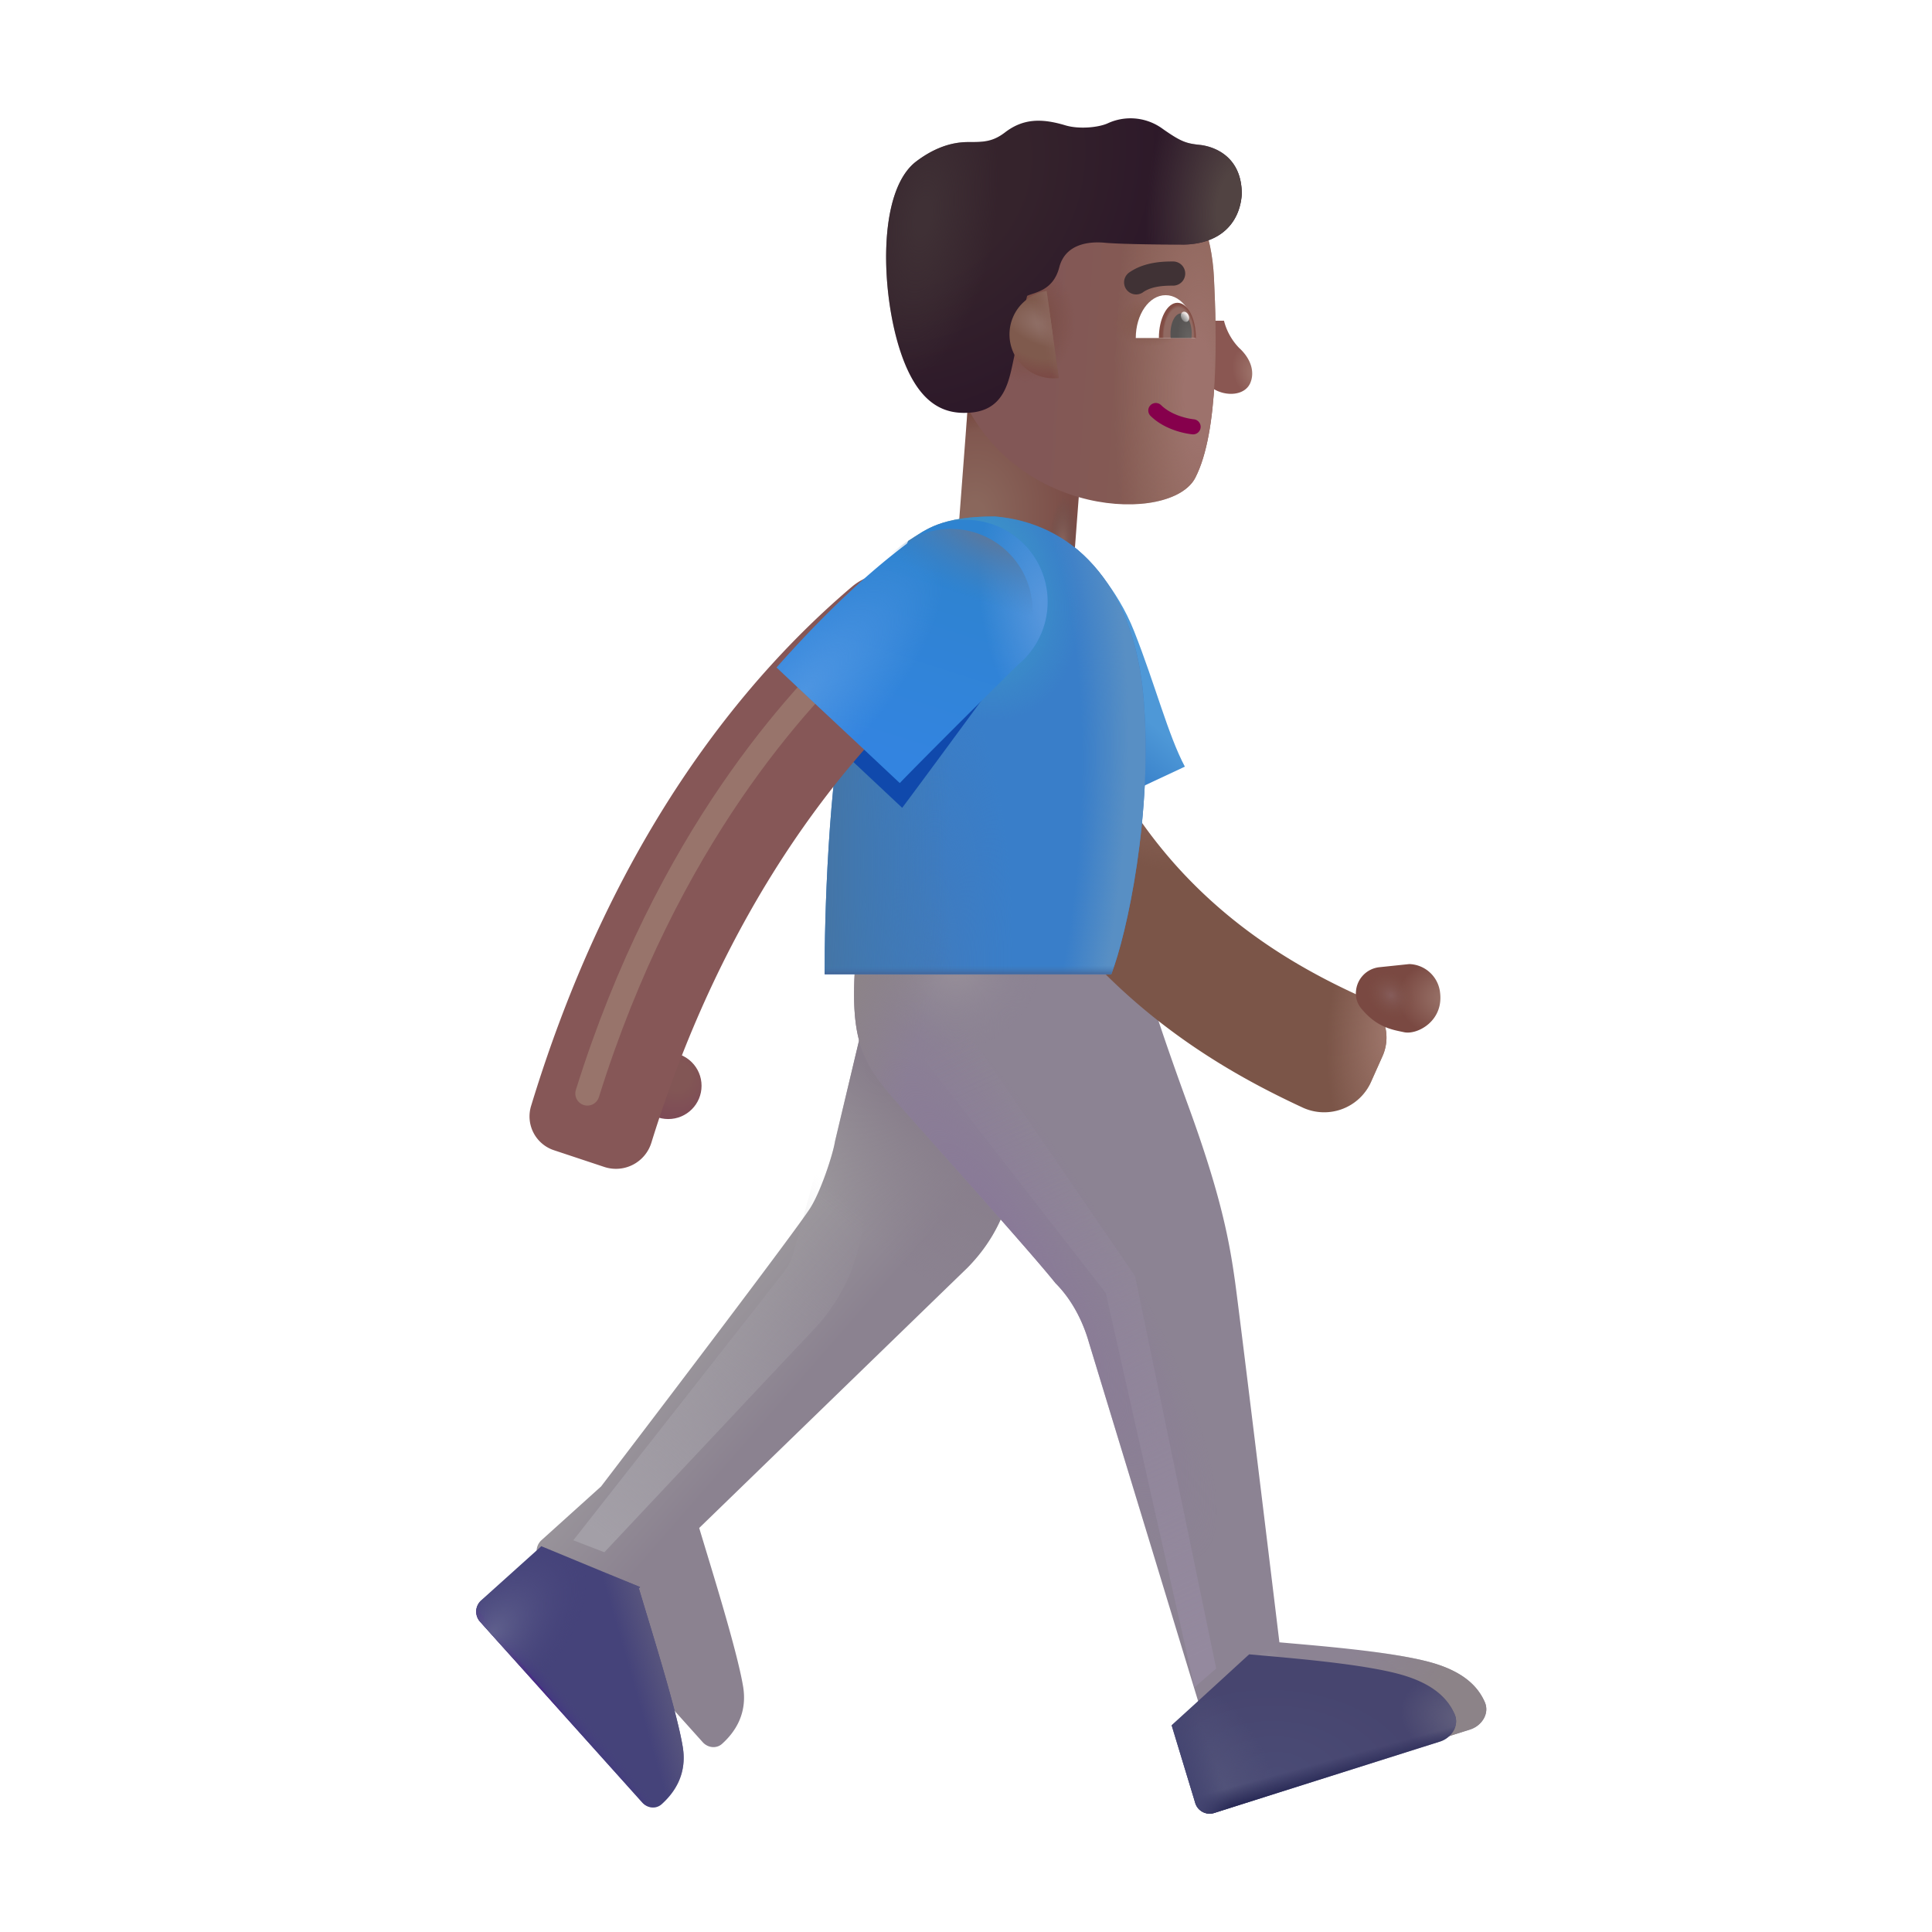 <svg xmlns="http://www.w3.org/2000/svg" fill="none" viewBox="0 0 32 32"><path fill="url(#svg-2e00e277-b42a-4c0d-aa4f-daead7a49278-a)" d="M0 0h1.946v3.44H0z" transform="scale(-1 1)rotate(-4.337 79.461 240.822)"/><path fill="url(#svg-8c40b6ab-5462-4410-b2b5-0ffc07333f30-b)" d="M0 0h1.946v3.44H0z" transform="scale(-1 1)rotate(-4.337 79.461 240.822)"/><path fill="url(#svg-42fd1e9e-7758-4450-94e7-5fdf3ff40528-c)" d="M0 0h1.946v3.44H0z" transform="scale(-1 1)rotate(-4.337 79.461 240.822)"/><path fill="url(#svg-69044bd5-cfb7-4a36-82c7-1894ebe58dac-d)" d="M20.53 5.769a1 1 0 0 1-.257-.457h-.18v1.125c.215.136.523.115.614-.09.078-.176.02-.395-.176-.578"/><g filter="url(#svg-fd755135-8ed2-47a4-9bc4-6332f1984f14-e)"><path fill="url(#svg-ffb14719-4980-43f4-a1ec-adc17fc82889-f)" d="M20.307 4.805c-.039-.801-.298-1.188-.42-1.3h-3.733l-.062 3.163c.866 2.122 3.511 2.213 3.906 1.445.395-.767.354-2.38.309-3.308"/><path fill="url(#svg-bbb7dbca-373e-4f01-9937-b14b5d11ace6-g)" d="M20.307 4.805c-.039-.801-.298-1.188-.42-1.3h-3.733l-.062 3.163c.866 2.122 3.511 2.213 3.906 1.445.395-.767.354-2.38.309-3.308"/><path fill="url(#svg-473eb38a-0ca1-465d-96ab-1f2bb0bed322-h)" d="M20.307 4.805c-.039-.801-.298-1.188-.42-1.3h-3.733l-.062 3.163c.866 2.122 3.511 2.213 3.906 1.445.395-.767.354-2.38.309-3.308"/><path fill="url(#svg-e8046f3d-67a1-412d-b64c-486bc25c8f8c-i)" d="M20.307 4.805c-.039-.801-.298-1.188-.42-1.3h-3.733l-.062 3.163c.866 2.122 3.511 2.213 3.906 1.445.395-.767.354-2.38.309-3.308"/></g><g filter="url(#svg-c629c0fd-a903-462c-b5e6-c6f3ab5338b6-j)"><path fill="url(#svg-a299ddca-8cc3-4145-ad10-26c5cea0176d-k)" d="M19.668 4.052c.656 0 .969-.371 1-.836 0-.656-.501-.796-.695-.816-.22-.024-.305-.047-.61-.262a.9.9 0 0 0-.91-.098c-.148.07-.476.106-.71.035-.391-.117-.696-.113-.997.118-.209.16-.363.16-.613.16-.344 0-.636.154-.856.32-.657.497-.582 2.207-.257 3.168.31.92.777 1.027 1.168.992.47-.042.59-.398.66-.695.056-.238.2-.99.265-1.238.136-.062.431-.086.532-.473.1-.388.492-.432.757-.406.162.015.61.03 1.266.03"/><path fill="url(#svg-18bcc342-049e-4f6e-a7f4-42428bd72241-l)" d="M19.668 4.052c.656 0 .969-.371 1-.836 0-.656-.501-.796-.695-.816-.22-.024-.305-.047-.61-.262a.9.9 0 0 0-.91-.098c-.148.07-.476.106-.71.035-.391-.117-.696-.113-.997.118-.209.16-.363.16-.613.16-.344 0-.636.154-.856.32-.657.497-.582 2.207-.257 3.168.31.92.777 1.027 1.168.992.47-.042.59-.398.66-.695.056-.238.2-.99.265-1.238.136-.062.431-.086.532-.473.1-.388.492-.432.757-.406.162.015.61.03 1.266.03"/><path fill="url(#svg-12f70b66-b3ec-492b-85d4-031dc24f3d5a-m)" d="M19.668 4.052c.656 0 .969-.371 1-.836 0-.656-.501-.796-.695-.816-.22-.024-.305-.047-.61-.262a.9.9 0 0 0-.91-.098c-.148.07-.476.106-.71.035-.391-.117-.696-.113-.997.118-.209.16-.363.16-.613.16-.344 0-.636.154-.856.32-.657.497-.582 2.207-.257 3.168.31.92.777 1.027 1.168.992.47-.042.59-.398.66-.695.056-.238.2-.99.265-1.238.136-.062.431-.086.532-.473.1-.388.492-.432.757-.406.162.015.61.03 1.266.03"/></g><path fill="url(#svg-1ea18882-7724-4f2d-9bb8-647a3964f797-n)" d="m17.536 6.26-.2-1.44a.727.727 0 0 0 .2 1.44"/><path fill="url(#svg-375a73bf-1e3a-46cf-b7ab-17b6abefd040-o)" d="m17.536 6.26-.2-1.44a.727.727 0 0 0 .2 1.44"/><path fill="url(#svg-85892fb8-a946-4527-841a-f625da30c474-p)" d="m17.536 6.26-.2-1.44a.727.727 0 0 0 .2 1.44"/><g filter="url(#svg-9c8a4bcb-5846-41c0-a510-5b043c53969a-q)"><path fill="url(#svg-748a7122-84d3-434f-b4a0-a7c405ec2eb2-r)" d="m12.831 19.902.89-3.735h1.782c.052.615.152 2.216.29 3.516s-.493 2.031-.766 2.312l-4.446 4.313c.198.661.627 2.025.727 2.625.077.462-.145.768-.35.952-.094.083-.236.064-.319-.029l-2.688-2.995a.25.25 0 0 1 .02-.353l.985-.888c1.042-1.364 3.19-4.193 3.453-4.594.182-.276.391-.916.422-1.125"/><path fill="url(#svg-99c45e94-18a6-4351-88bb-a1118f68dd14-s)" d="m12.831 19.902.89-3.735h1.782c.052.615.152 2.216.29 3.516s-.493 2.031-.766 2.312l-4.446 4.313c.198.661.627 2.025.727 2.625.077.462-.145.768-.35.952-.094.083-.236.064-.319-.029l-2.688-2.995a.25.25 0 0 1 .02-.353l.985-.888c1.042-1.364 3.19-4.193 3.453-4.594.182-.276.391-.916.422-1.125"/><path fill="url(#svg-6fcc8c73-4982-488e-b9d1-3f3f40f8653a-t)" d="m12.831 19.902.89-3.735h1.782c.052.615.152 2.216.29 3.516s-.493 2.031-.766 2.312l-4.446 4.313c.198.661.627 2.025.727 2.625.077.462-.145.768-.35.952-.094.083-.236.064-.319-.029l-2.688-2.995a.25.25 0 0 1 .02-.353l.985-.888c1.042-1.364 3.19-4.193 3.453-4.594.182-.276.391-.916.422-1.125"/></g><g filter="url(#svg-f9cf7e8c-8632-4993-bade-fc53f48a056d-u)"><path fill="#8C8393" d="M19.183 18.519c-.383-1.051-.716-2.029-.773-2.383h-4.742c-.1 1.375.144 1.712.773 2.422.693.781 2.172 2.43 2.54 2.894.35.35.5.79.554.98l2.262 7.43a.25.25 0 0 0 .315.166l3.737-1.182c.195-.062.326-.266.244-.453-.107-.244-.333-.499-.886-.656-.663-.187-1.943-.283-2.516-.335-.213-1.766-.66-5.432-.734-5.97-.094-.671-.227-1.413-.774-2.913"/><path fill="url(#svg-b180a0df-832b-45a1-bfc2-952eadf5243a-v)" d="M19.183 18.519c-.383-1.051-.716-2.029-.773-2.383h-4.742c-.1 1.375.144 1.712.773 2.422.693.781 2.172 2.43 2.54 2.894.35.35.5.79.554.98l2.262 7.43a.25.25 0 0 0 .315.166l3.737-1.182c.195-.062.326-.266.244-.453-.107-.244-.333-.499-.886-.656-.663-.187-1.943-.283-2.516-.335-.213-1.766-.66-5.432-.734-5.97-.094-.671-.227-1.413-.774-2.913"/><path fill="url(#svg-dd867f90-4e61-4bff-8b6f-ded7dd9ea528-w)" d="M19.183 18.519c-.383-1.051-.716-2.029-.773-2.383h-4.742c-.1 1.375.144 1.712.773 2.422.693.781 2.172 2.43 2.54 2.894.35.35.5.79.554.98l2.262 7.43a.25.25 0 0 0 .315.166l3.737-1.182c.195-.062.326-.266.244-.453-.107-.244-.333-.499-.886-.656-.663-.187-1.943-.283-2.516-.335-.213-1.766-.66-5.432-.734-5.97-.094-.671-.227-1.413-.774-2.913"/><path fill="url(#svg-8f7ad8ce-8790-4999-b529-ad2db7fd6623-x)" d="M19.183 18.519c-.383-1.051-.716-2.029-.773-2.383h-4.742c-.1 1.375.144 1.712.773 2.422.693.781 2.172 2.43 2.54 2.894.35.35.5.79.554.98l2.262 7.43a.25.25 0 0 0 .315.166l3.737-1.182c.195-.062.326-.266.244-.453-.107-.244-.333-.499-.886-.656-.663-.187-1.943-.283-2.516-.335-.213-1.766-.66-5.432-.734-5.97-.094-.671-.227-1.413-.774-2.913"/><path fill="url(#svg-99d16001-ebb4-428f-a8d2-bc997a22ae8f-y)" d="M19.183 18.519c-.383-1.051-.716-2.029-.773-2.383h-4.742c-.1 1.375.144 1.712.773 2.422.693.781 2.172 2.43 2.54 2.894.35.35.5.79.554.98l2.262 7.43a.25.25 0 0 0 .315.166l3.737-1.182c.195-.062.326-.266.244-.453-.107-.244-.333-.499-.886-.656-.663-.187-1.943-.283-2.516-.335-.213-1.766-.66-5.432-.734-5.97-.094-.671-.227-1.413-.774-2.913"/><path fill="url(#svg-666a1891-89b5-427f-a4a0-7bf1ef494269-z)" d="M19.183 18.519c-.383-1.051-.716-2.029-.773-2.383h-4.742c-.1 1.375.144 1.712.773 2.422.693.781 2.172 2.43 2.54 2.894.35.35.5.79.554.98l2.262 7.43a.25.25 0 0 0 .315.166l3.737-1.182c.195-.062.326-.266.244-.453-.107-.244-.333-.499-.886-.656-.663-.187-1.943-.283-2.516-.335-.213-1.766-.66-5.432-.734-5.97-.094-.671-.227-1.413-.774-2.913"/></g><path fill="url(#svg-c62a18f4-881b-4d0d-aeec-ca881067b890-A)" d="m19.406 28.577.391 1.286a.25.25 0 0 0 .315.165l3.737-1.182c.195-.062.326-.266.244-.453-.107-.244-.333-.499-.886-.656-.59-.167-1.672-.261-2.306-.317l-.21-.019V27.4z"/><path fill="url(#svg-b66d9313-a656-4646-9400-36ad25544566-B)" d="m19.406 28.577.391 1.286a.25.25 0 0 0 .315.165l3.737-1.182c.195-.062.326-.266.244-.453-.107-.244-.333-.499-.886-.656-.59-.167-1.672-.261-2.306-.317l-.21-.019V27.4z"/><path fill="url(#svg-06216124-3da2-45d8-9865-721b58e38c50-C)" d="m19.406 28.577.391 1.286a.25.25 0 0 0 .315.165l3.737-1.182c.195-.062.326-.266.244-.453-.107-.244-.333-.499-.886-.656-.59-.167-1.672-.261-2.306-.317l-.21-.019V27.4z"/><path fill="url(#svg-82edb269-752d-4578-a49d-aa8afa6c78be-D)" d="m19.406 28.577.391 1.286a.25.25 0 0 0 .315.165l3.737-1.182c.195-.062.326-.266.244-.453-.107-.244-.333-.499-.886-.656-.59-.167-1.672-.261-2.306-.317l-.21-.019V27.4z"/><path fill="url(#svg-f701e664-3846-4cfa-a4fa-42c910286857-E)" d="m19.406 28.577.391 1.286a.25.25 0 0 0 .315.165l3.737-1.182c.195-.062.326-.266.244-.453-.107-.244-.333-.499-.886-.656-.59-.167-1.672-.261-2.306-.317l-.21-.019V27.4z"/><path fill="#45437A" d="m8.965 25.61 1.638.677-.022.02.107.355c.217.713.536 1.764.62 2.27.077.463-.145.769-.35.953-.094.083-.235.064-.319-.029l-2.687-2.995a.25.25 0 0 1 .018-.353l.986-.888z"/><path fill="url(#svg-84b287ed-a8de-402e-8d9b-0b5a07ebbec6-F)" d="m8.965 25.61 1.638.677-.022.02.107.355c.217.713.536 1.764.62 2.27.077.463-.145.769-.35.953-.094.083-.235.064-.319-.029l-2.687-2.995a.25.25 0 0 1 .018-.353l.986-.888z"/><path fill="url(#svg-c2efcbc3-a1d0-4cd1-afcc-e8e25835e9f0-G)" d="m8.965 25.61 1.638.677-.022.02.107.355c.217.713.536 1.764.62 2.27.077.463-.145.769-.35.953-.094.083-.235.064-.319-.029l-2.687-2.995a.25.25 0 0 1 .018-.353l.986-.888z"/><path fill="url(#svg-954fa89d-b228-4c60-9e39-04084a372b00-H)" d="m8.965 25.61 1.638.677-.022.02.107.355c.217.713.536 1.764.62 2.27.077.463-.145.769-.35.953-.094.083-.235.064-.319-.029l-2.687-2.995a.25.25 0 0 1 .018-.353l.986-.888z"/><g fill-rule="evenodd" clip-rule="evenodd" filter="url(#svg-bb4f3530-a47e-4af2-99fe-82914e100670-I)"><path fill="#7B5548" d="M22.831 18.347a.85.85 0 0 0 1.13-.433l.19-.426a.755.755 0 0 0-.383-.992c-1.533-.704-4.023-2.15-4.983-5.93l-2.008.523c1.185 4.668 4.29 6.44 6.054 7.258"/><path fill="url(#svg-37641608-4ba3-4fcb-87fb-fa38b6288476-J)" d="M22.831 18.347a.85.85 0 0 0 1.13-.433l.19-.426a.755.755 0 0 0-.383-.992c-1.533-.704-4.023-2.15-4.983-5.93l-2.008.523c1.185 4.668 4.29 6.44 6.054 7.258"/><path fill="url(#svg-3a354f06-7914-4b05-88b9-2ac0d63c3be8-K)" d="M22.831 18.347a.85.85 0 0 0 1.13-.433l.19-.426a.755.755 0 0 0-.383-.992c-1.533-.704-4.023-2.15-4.983-5.93l-2.008.523c1.185 4.668 4.29 6.44 6.054 7.258"/></g><path fill="url(#svg-3d089bf3-5ded-46af-bb2e-404f41307960-L)" d="M18.785 10.456c-.281-.712-.773-1.224-.985-1.39l.04 4.468 1.785-.836c-.278-.523-.488-1.351-.84-2.242"/><path fill="#397EC9" d="M16.476 8.554c-.89 0-1.136.215-1.433.406l-1.024 2.598c-.3 1.4-.364 3.635-.36 4.578h4.747c.258-.656.697-2.675.535-4.578-.164-1.93-1.207-2.903-2.465-3.004"/><path fill="url(#svg-5664ac5a-f605-4f32-93d9-b0a682f8b437-M)" d="M16.476 8.554c-.89 0-1.136.215-1.433.406l-1.024 2.598c-.3 1.4-.364 3.635-.36 4.578h4.747c.258-.656.697-2.675.535-4.578-.164-1.93-1.207-2.903-2.465-3.004"/><path fill="url(#svg-a4d96725-5b59-4ab8-8e6e-4b8efc95422e-N)" d="M16.476 8.554c-.89 0-1.136.215-1.433.406l-1.024 2.598c-.3 1.4-.364 3.635-.36 4.578h4.747c.258-.656.697-2.675.535-4.578-.164-1.93-1.207-2.903-2.465-3.004"/><path fill="url(#svg-12a09265-cfe7-4cd4-85ff-7f040dc4d1fd-O)" d="M16.476 8.554c-.89 0-1.136.215-1.433.406l-1.024 2.598c-.3 1.4-.364 3.635-.36 4.578h4.747c.258-.656.697-2.675.535-4.578-.164-1.93-1.207-2.903-2.465-3.004"/><path fill="url(#svg-f2d4975b-7176-4f47-969a-dc58674ef8d2-P)" d="M16.476 8.554c-.89 0-1.136.215-1.433.406l-1.024 2.598c-.3 1.4-.364 3.635-.36 4.578h4.747c.258-.656.697-2.675.535-4.578-.164-1.93-1.207-2.903-2.465-3.004"/><path fill="url(#svg-00e2f58d-49f1-4c44-b22c-b3c6d46300f1-Q)" d="M16.476 8.554c-.89 0-1.136.215-1.433.406l-1.024 2.598c-.3 1.4-.364 3.635-.36 4.578h4.747c.258-.656.697-2.675.535-4.578-.164-1.93-1.207-2.903-2.465-3.004"/><circle cx=".551" cy=".551" r=".551" fill="url(#svg-0a0a4c59-c1c6-45b4-8761-bda2d598ab8c-R)" transform="matrix(-1 0 0 1 11.62 17.433)"/><g filter="url(#svg-6daa8402-216e-49ff-aa81-411a9143df02-S)"><path fill="#1049AC" d="M16.528 11.232c.31-.249.462-.639.462-1.067 0-.749-.185-1.16-.934-1.16a1.35 1.35 0 0 0-.883.327c-.95.691-1.789 1.591-2.27 2.134l2.04 1.914c.288-.383 1.069-1.445 1.585-2.149"/></g><g filter="url(#svg-089637ff-0f8c-4145-9d44-db251ed93fd5-T)"><path fill="#865757" fill-rule="evenodd" d="M10.164 19.18a.614.614 0 0 0 .776-.407c1.215-3.922 3.165-6.29 4.54-7.545.439-.4.517-1.082.13-1.53-.347-.402-.945-.473-1.349-.13-1.626 1.38-3.91 3.976-5.316 8.605a.59.59 0 0 0 .382.729z" clip-rule="evenodd"/></g><g filter="url(#svg-85a3cb9c-8675-46db-99d0-046f74753117-U)"><path stroke="#98746B" stroke-linecap="round" stroke-width=".4" d="M14.213 10.644c-.969.906-3.156 3.218-4.484 7.468"/></g><g filter="url(#svg-9ce77b2e-ec05-420b-bf1e-c1ce681cb128-V)"><path fill="url(#svg-02956d60-3267-4642-9c25-a980849df9ab-W)" d="M16.612 11.16a1.355 1.355 0 1 0-1.729-2.088c-.95.691-1.79 1.591-2.27 2.134l2.04 1.914c.307-.32 1.381-1.392 1.959-1.96"/><path fill="url(#svg-dfeca410-7d3e-4e3b-bec7-e7996762ae62-X)" d="M16.612 11.16a1.355 1.355 0 1 0-1.729-2.088c-.95.691-1.79 1.591-2.27 2.134l2.04 1.914c.307-.32 1.381-1.392 1.959-1.96"/><path fill="url(#svg-73c80d5e-a287-40c6-8f7e-d1c3b1bf5a27-Y)" d="M16.612 11.16a1.355 1.355 0 1 0-1.729-2.088c-.95.691-1.79 1.591-2.27 2.134l2.04 1.914c.307-.32 1.381-1.392 1.959-1.96"/></g><path fill="url(#svg-7a1f3f78-6bab-40e8-bce4-4bc7d9004e3c-Z)" d="M16.612 11.16a1.355 1.355 0 1 0-1.729-2.088c-.95.691-1.79 1.591-2.27 2.134l2.04 1.914c.307-.32 1.381-1.392 1.959-1.96"/><path fill="url(#svg-264b0ea6-dc7f-4cb4-a371-099e88d632e8-aa)" d="m23.343 15.968-.496.052a.435.435 0 0 0-.388.402.38.38 0 0 0 .076.267c.264.33.525.366.722.408.219.047.676-.192.59-.692a.53.53 0 0 0-.504-.437"/><path fill="url(#svg-cf000b5f-30da-40a6-a57c-bad45ab89a0c-ab)" d="m23.343 15.968-.496.052a.435.435 0 0 0-.388.402.38.38 0 0 0 .076.267c.264.33.525.366.722.408.219.047.676-.192.59-.692a.53.53 0 0 0-.504-.437"/><path fill="#86004C" fill-rule="evenodd" d="M19.055 6.712a.125.125 0 0 0 .002.177c.238.234.582.294.692.305a.125.125 0 1 0 .025-.249c-.093-.01-.366-.062-.542-.234a.125.125 0 0 0-.177.001" clip-rule="evenodd"/><path fill="#fff" d="M19.8 5.599h-.988c0-.392.221-.71.494-.71s.494.318.494.71"/><path fill="url(#svg-5af9f16e-f4ef-4ce6-815e-2566eec574ac-ac)" d="M19.195 5.599v-.004c0-.32.137-.58.307-.58s.306.26.306.58v.004z"/><path fill="url(#svg-6fd062c6-e8b7-4831-8061-4256a53d42b6-ad)" d="M19.39 5.599a1 1 0 0 1-.003-.073c0-.185.078-.335.175-.335s.176.15.176.335a1 1 0 0 1-.004.073z"/><ellipse cx=".064" cy=".088" fill="url(#svg-8f1c0792-5fad-4e5c-bbba-a6fbd22d9e7b-ae)" rx=".064" ry=".088" transform="scale(-1 1)rotate(24.61 -21.608 -42.47)"/><g filter="url(#svg-c759689e-0018-4d40-b0f8-f715a5914e85-af)"><path fill="url(#svg-e888954e-3b81-4ecf-b507-ac908ebd41c8-ag)" d="m18.8 21.136 1.344 6.5-.36.312-1.468-6.53-3.015-3.876.703-.484z"/></g><g filter="url(#svg-1f07036d-eab6-463d-b98f-40aeecf6c709-ah)"><path fill="url(#svg-bb644cd9-f9eb-4fca-9bf7-478cc4f78454-ai)" d="m12.972 21.084-3.476 4.428.514.198 3.485-3.708c.39-.415.654-.933.76-1.493l.19-1-.75-.773-.545 1.993q-.053.195-.178.355"/></g><g filter="url(#svg-bd058494-6710-48a1-a529-9042ada12f29-aj)"><path fill="#403235" fill-rule="evenodd" d="M19.03 4.742c.148-.106.364-.111.501-.111a.2.2 0 1 0 0-.4h-.01c-.128 0-.463 0-.723.186a.2.2 0 0 0 .233.325" clip-rule="evenodd"/></g><defs><radialGradient id="svg-2e00e277-b42a-4c0d-aa4f-daead7a49278-a" cx="0" cy="0" r="1" gradientTransform="matrix(-.052 -2.213 1.599 -.037 1.708 2.01)" gradientUnits="userSpaceOnUse"><stop offset=".116" stop-color="#8A675C"/><stop offset="1" stop-color="#7B4D47"/></radialGradient><radialGradient id="svg-8c40b6ab-5462-4410-b2b5-0ffc07333f30-b" cx="0" cy="0" r="1" gradientTransform="rotate(106.866 1.15 .69)scale(.864 1.171)" gradientUnits="userSpaceOnUse"><stop stop-color="#6D3D30"/><stop offset="1" stop-color="#6D3D30" stop-opacity="0"/></radialGradient><radialGradient id="svg-42fd1e9e-7758-4450-94e7-5fdf3ff40528-c" cx="0" cy="0" r="1" gradientTransform="matrix(.011 -.869 .24 .003 .214 2.413)" gradientUnits="userSpaceOnUse"><stop stop-color="#916B63"/><stop offset="1" stop-color="#614E4A" stop-opacity="0"/><stop offset="1" stop-color="#916B63" stop-opacity="0"/></radialGradient><radialGradient id="svg-69044bd5-cfb7-4a36-82c7-1894ebe58dac-d" cx="0" cy="0" r="1" gradientTransform="rotate(151.587 9.625 5.739)scale(.542 .765)" gradientUnits="userSpaceOnUse"><stop offset=".101" stop-color="#9E746B"/><stop offset=".684" stop-color="#8A5752"/></radialGradient><radialGradient id="svg-bbb7dbca-373e-4f01-9937-b14b5d11ace6-g" cx="0" cy="0" r="1" gradientTransform="matrix(.844 -.047 .057 1.029 17.16 5.503)" gradientUnits="userSpaceOnUse"><stop offset=".156" stop-color="#794B40"/><stop offset="1" stop-color="#794B40" stop-opacity="0"/></radialGradient><radialGradient id="svg-473eb38a-0ca1-465d-96ab-1f2bb0bed322-h" cx="0" cy="0" r="1" gradientTransform="matrix(0 -5.188 1.406 0 20.056 6.69)" gradientUnits="userSpaceOnUse"><stop offset=".163" stop-color="#9D726C"/><stop offset="1" stop-color="#9A7468" stop-opacity="0"/></radialGradient><radialGradient id="svg-e8046f3d-67a1-412d-b64c-486bc25c8f8c-i" cx="0" cy="0" r="1" gradientTransform="matrix(0 .391 -.609 0 19.228 5.55)" gradientUnits="userSpaceOnUse"><stop offset=".155" stop-color="#845A4E"/><stop offset="1" stop-color="#845A4E" stop-opacity="0"/></radialGradient><radialGradient id="svg-a299ddca-8cc3-4145-ad10-26c5cea0176d-k" cx="0" cy="0" r="1" gradientTransform="matrix(3.438 3.125 -3.544 3.898 15.285 2.841)" gradientUnits="userSpaceOnUse"><stop offset=".363" stop-color="#35232C"/><stop offset="1" stop-color="#2A1528"/></radialGradient><radialGradient id="svg-18bcc342-049e-4f6e-a7f4-42428bd72241-l" cx="0" cy="0" r="1" gradientTransform="matrix(-.395 2.683 -1.185 -.174 15.392 3.59)" gradientUnits="userSpaceOnUse"><stop offset=".106" stop-color="#3F3035"/><stop offset="1" stop-color="#3F3035" stop-opacity="0"/></radialGradient><radialGradient id="svg-12f70b66-b3ec-492b-85d4-031dc24f3d5a-m" cx="0" cy="0" r="1" gradientTransform="matrix(-1.5 -.094 .184 -2.944 20.582 3.456)" gradientUnits="userSpaceOnUse"><stop offset=".218" stop-color="#514342"/><stop offset="1" stop-color="#514342" stop-opacity="0"/></radialGradient><radialGradient id="svg-1ea18882-7724-4f2d-9bb8-647a3964f797-n" cx="0" cy="0" r="1" gradientTransform="rotate(-163.812 9.075 1.457)scale(.757 .369)" gradientUnits="userSpaceOnUse"><stop offset=".17" stop-color="#917169"/><stop offset="1" stop-color="#7F5A4D"/></radialGradient><radialGradient id="svg-375a73bf-1e3a-46cf-b7ab-17b6abefd040-o" cx="0" cy="0" r="1" gradientTransform="rotate(100.843 6.575 9.715)scale(1.201 1.252)" gradientUnits="userSpaceOnUse"><stop offset=".716" stop-color="#7B4845" stop-opacity="0"/><stop offset="1" stop-color="#7B4845"/></radialGradient><radialGradient id="svg-99c45e94-18a6-4351-88bb-a1118f68dd14-s" cx="0" cy="0" r="1" gradientTransform="matrix(-2.454 2.94 -5.967 -4.98 15.047 17.98)" gradientUnits="userSpaceOnUse"><stop offset=".434" stop-color="#887E8B"/><stop offset="1" stop-color="#887E8B" stop-opacity="0"/></radialGradient><radialGradient id="svg-6fcc8c73-4982-488e-b9d1-3f3f40f8653a-t" cx="0" cy="0" r="1" gradientTransform="rotate(143.616 4.56 12.022)scale(1.106 6.644)" gradientUnits="userSpaceOnUse"><stop offset=".043" stop-color="#695C75"/><stop offset="1" stop-color="#695C75" stop-opacity="0"/></radialGradient><radialGradient id="svg-b180a0df-832b-45a1-bfc2-952eadf5243a-v" cx="0" cy="0" r="1" gradientTransform="rotate(-122.302 13.812 5.973)scale(6.082 1.602)" gradientUnits="userSpaceOnUse"><stop offset=".07" stop-color="#897998"/><stop offset="1" stop-color="#897998" stop-opacity="0"/></radialGradient><radialGradient id="svg-dd867f90-4e61-4bff-8b6f-ded7dd9ea528-w" cx="0" cy="0" r="1" gradientTransform="matrix(0 1.422 -1.386 0 15.332 16.136)" gradientUnits="userSpaceOnUse"><stop stop-color="#99919A"/><stop offset="1" stop-color="#8C8393" stop-opacity="0"/></radialGradient><radialGradient id="svg-99d16001-ebb4-428f-a8d2-bc997a22ae8f-y" cx="0" cy="0" r="1" gradientTransform="matrix(-.141 -.18 .646 -.505 20.027 28.05)" gradientUnits="userSpaceOnUse"><stop stop-color="#A19DA6"/><stop offset="1" stop-color="#A19DA6" stop-opacity="0"/></radialGradient><radialGradient id="svg-666a1891-89b5-427f-a4a0-7bf1ef494269-z" cx="0" cy="0" r="1" gradientTransform="matrix(-6.375 -1.812 4.675 -16.442 19.707 19.183)" gradientUnits="userSpaceOnUse"><stop offset=".802" stop-color="#8C8388" stop-opacity="0"/><stop offset="1" stop-color="#8C8388"/></radialGradient><radialGradient id="svg-c62a18f4-881b-4d0d-aeec-ca881067b890-A" cx="0" cy="0" r="1" gradientTransform="rotate(-86.497 26.208 3.453)scale(1.534 2.461)" gradientUnits="userSpaceOnUse"><stop stop-color="#4A4B75"/><stop offset="1" stop-color="#47456F"/></radialGradient><radialGradient id="svg-b66d9313-a656-4646-9400-36ad25544566-B" cx="0" cy="0" r="1" gradientTransform="matrix(-1.062 -.219 .151 -.735 24.27 28.464)" gradientUnits="userSpaceOnUse"><stop stop-color="#63617E"/><stop offset="1" stop-color="#63617E" stop-opacity="0"/></radialGradient><radialGradient id="svg-06216124-3da2-45d8-9865-721b58e38c50-C" cx="0" cy="0" r="1" gradientTransform="matrix(-.594 -1.719 .848 -.293 20.254 29.698)" gradientUnits="userSpaceOnUse"><stop offset=".08" stop-color="#515279"/><stop offset="1" stop-color="#515279" stop-opacity="0"/></radialGradient><radialGradient id="svg-954fa89d-b228-4c60-9e39-04084a372b00-H" cx="0" cy="0" r="1" gradientTransform="rotate(-47.125 35.104 4.217)scale(1.998 1.105)" gradientUnits="userSpaceOnUse"><stop stop-color="#60618D"/><stop offset="1" stop-color="#46437B" stop-opacity="0"/></radialGradient><radialGradient id="svg-37641608-4ba3-4fcb-87fb-fa38b6288476-J" cx="0" cy="0" r="1" gradientTransform="matrix(-1.062 -.078 .178 -2.425 24.306 17.066)" gradientUnits="userSpaceOnUse"><stop stop-color="#A0786D"/><stop offset="1" stop-color="#A0786D" stop-opacity="0"/></radialGradient><radialGradient id="svg-3a354f06-7914-4b05-88b9-2ac0d63c3be8-K" cx="0" cy="0" r="1" gradientTransform="rotate(49.185 -3.957 27.63)scale(2.271 1.055)" gradientUnits="userSpaceOnUse"><stop stop-color="#90695E"/><stop offset="1" stop-color="#90695E" stop-opacity="0"/></radialGradient><radialGradient id="svg-5664ac5a-f605-4f32-93d9-b0a682f8b437-M" cx="0" cy="0" r="1" gradientTransform="matrix(1.562 -.547 .763 2.18 16.129 9.669)" gradientUnits="userSpaceOnUse"><stop offset=".266" stop-color="#3D98C9"/><stop offset="1" stop-color="#3D98C9" stop-opacity="0"/></radialGradient><radialGradient id="svg-a4d96725-5b59-4ab8-8e6e-4b8efc95422e-N" cx="0" cy="0" r="1" gradientTransform="rotate(-88.915 15.94 .202)scale(4.952 1.34)" gradientUnits="userSpaceOnUse"><stop stop-color="#407BBE"/><stop offset="1" stop-color="#407BBE" stop-opacity="0"/></radialGradient><radialGradient id="svg-12a09265-cfe7-4cd4-85ff-7f040dc4d1fd-O" cx="0" cy="0" r="1" gradientTransform="matrix(-3.652 0 0 -15.688 17.311 14.247)" gradientUnits="userSpaceOnUse"><stop offset=".436" stop-color="#4475A6" stop-opacity="0"/><stop offset="1" stop-color="#4475A6"/></radialGradient><radialGradient id="svg-f2d4975b-7176-4f47-969a-dc58674ef8d2-P" cx="0" cy="0" r="1" gradientTransform="matrix(4.781 .781 -1.791 10.961 13.936 15.06)" gradientUnits="userSpaceOnUse"><stop offset=".781" stop-color="#588FC4" stop-opacity="0"/><stop offset=".931" stop-color="#588FC4"/></radialGradient><radialGradient id="svg-0a0a4c59-c1c6-45b4-8761-bda2d598ab8c-R" cx="0" cy="0" r="1" gradientTransform="rotate(90 .008 .406)scale(.906)" gradientUnits="userSpaceOnUse"><stop offset=".256" stop-color="#825655"/><stop offset="1" stop-color="#7C4657"/></radialGradient><radialGradient id="svg-dfeca410-7d3e-4e3b-bec7-e7996762ae62-X" cx="0" cy="0" r="1" gradientTransform="matrix(-1.091 .203 -.421 -2.258 17.12 10.294)" gradientUnits="userSpaceOnUse"><stop offset=".12" stop-color="#5696DC"/><stop offset="1" stop-color="#5696DC" stop-opacity="0"/></radialGradient><radialGradient id="svg-73c80d5e-a287-40c6-8f7e-d1c3b1bf5a27-Y" cx="0" cy="0" r="1" gradientTransform="rotate(-47.002 19.9 -9.17)scale(3.162 1.213)" gradientUnits="userSpaceOnUse"><stop stop-color="#4D95E1"/><stop offset="1" stop-color="#4D95E1" stop-opacity="0"/></radialGradient><radialGradient id="svg-7a1f3f78-6bab-40e8-bce4-4bc7d9004e3c-Z" cx="0" cy="0" r="1" gradientTransform="rotate(112.307 5.296 9.89)scale(1.235 2.753)" gradientUnits="userSpaceOnUse"><stop offset=".126" stop-color="#5B789D"/><stop offset="1" stop-color="#4080BE" stop-opacity="0"/></radialGradient><radialGradient id="svg-264b0ea6-dc7f-4cb4-a371-099e88d632e8-aa" cx="0" cy="0" r="1" gradientTransform="rotate(-176.151 12.275 7.864)scale(.839 .665)" gradientUnits="userSpaceOnUse"><stop stop-color="#9C776D"/><stop offset="1" stop-color="#7A4942"/></radialGradient><radialGradient id="svg-cf000b5f-30da-40a6-a57c-bad45ab89a0c-ab" cx="0" cy="0" r="1" gradientTransform="matrix(.33 .273 -.223 .269 23.04 16.484)" gradientUnits="userSpaceOnUse"><stop stop-color="#855C5A"/><stop offset="1" stop-color="#7D5146" stop-opacity="0"/></radialGradient><radialGradient id="svg-5af9f16e-f4ef-4ce6-815e-2566eec574ac-ac" cx="0" cy="0" r="1" gradientTransform="matrix(-.273 0 0 -.531 19.523 5.577)" gradientUnits="userSpaceOnUse"><stop offset=".895" stop-color="#916A62"/><stop offset="1" stop-color="#824D44"/></radialGradient><radialGradient id="svg-6fd062c6-e8b7-4831-8061-4256a53d42b6-ad" cx="0" cy="0" r="1" gradientTransform="matrix(-.25 0 0 -.541 19.691 5.599)" gradientUnits="userSpaceOnUse"><stop stop-color="#666361"/><stop offset=".813" stop-color="#565352"/></radialGradient><linearGradient id="svg-ffb14719-4980-43f4-a1ec-adc17fc82889-f" x1="17.472" x2="20.335" y1="6.245" y2="6.417" gradientUnits="userSpaceOnUse"><stop stop-color="#825756"/><stop offset="1" stop-color="#875D51"/></linearGradient><linearGradient id="svg-85892fb8-a946-4527-841a-f625da30c474-p" x1="17.486" x2="17.205" y1="5.421" y2="5.499" gradientUnits="userSpaceOnUse"><stop stop-color="#8A655B"/><stop offset="1" stop-color="#825C51" stop-opacity="0"/></linearGradient><linearGradient id="svg-748a7122-84d3-434f-b4a0-a7c405ec2eb2-r" x1="14.027" x2="11.798" y1="22.839" y2="20.896" gradientUnits="userSpaceOnUse"><stop offset=".211" stop-color="#8B8290"/><stop offset="1" stop-color="#9F9C9F"/></linearGradient><linearGradient id="svg-8f7ad8ce-8790-4999-b529-ad2db7fd6623-x" x1="16.254" x2="16.254" y1="16.026" y2="16.37" gradientUnits="userSpaceOnUse"><stop offset=".136" stop-color="#817076"/><stop offset="1" stop-color="#817076" stop-opacity="0"/></linearGradient><linearGradient id="svg-82edb269-752d-4578-a49d-aa8afa6c78be-D" x1="21.722" x2="21.637" y1="29.573" y2="29.261" gradientUnits="userSpaceOnUse"><stop stop-color="#282955"/><stop offset="1" stop-color="#282955" stop-opacity="0"/></linearGradient><linearGradient id="svg-f701e664-3846-4cfa-a4fa-42c910286857-E" x1="19.754" x2="20.332" y1="29.948" y2="29.73" gradientUnits="userSpaceOnUse"><stop offset=".064" stop-color="#444571"/><stop offset="1" stop-color="#444571" stop-opacity="0"/></linearGradient><linearGradient id="svg-84b287ed-a8de-402e-8d9b-0b5a07ebbec6-F" x1="11.144" x2="10.55" y1="27.933" y2="28.105" gradientUnits="userSpaceOnUse"><stop stop-color="#5A577E"/><stop offset="1" stop-color="#5A577E" stop-opacity="0"/></linearGradient><linearGradient id="svg-c2efcbc3-a1d0-4cd1-afcc-e8e25835e9f0-G" x1="9.019" x2="9.199" y1="28.007" y2="27.858" gradientUnits="userSpaceOnUse"><stop stop-color="#492D85"/><stop offset="0" stop-color="#443A80"/><stop offset="1" stop-color="#46437B" stop-opacity="0"/></linearGradient><linearGradient id="svg-3d089bf3-5ded-46af-bb2e-404f41307960-L" x1="18.66" x2="19.246" y1="12.833" y2="12.122" gradientUnits="userSpaceOnUse"><stop stop-color="#3981CA"/><stop offset="1" stop-color="#4E98D7"/></linearGradient><linearGradient id="svg-00e2f58d-49f1-4c44-b22c-b3c6d46300f1-Q" x1="15.941" x2="15.941" y1="16.169" y2="15.989" gradientUnits="userSpaceOnUse"><stop stop-color="#445B8B"/><stop offset="1" stop-color="#417AB5" stop-opacity="0"/></linearGradient><linearGradient id="svg-02956d60-3267-4642-9c25-a980849df9ab-W" x1="15.269" x2="14.16" y1="9.073" y2="12.527" gradientUnits="userSpaceOnUse"><stop offset=".118" stop-color="#2E83D0"/><stop offset="1" stop-color="#3384E0"/></linearGradient><linearGradient id="svg-8f1c0792-5fad-4e5c-bbba-a6fbd22d9e7b-ae" x1="-.007" x2=".179" y1=".05" y2=".11" gradientUnits="userSpaceOnUse"><stop stop-color="#fff"/><stop offset="1" stop-color="#fff" stop-opacity="0"/></linearGradient><linearGradient id="svg-e888954e-3b81-4ecf-b507-ac908ebd41c8-ag" x1="19.925" x2="15.3" y1="27.37" y2="17.23" gradientUnits="userSpaceOnUse"><stop stop-color="#94899E"/><stop offset="1" stop-color="#94899E" stop-opacity="0"/></linearGradient><linearGradient id="svg-bb644cd9-f9eb-4fca-9bf7-478cc4f78454-ai" x1="9.781" x2="14.092" y1="25.279" y2="19.907" gradientUnits="userSpaceOnUse"><stop stop-color="#A39FA7"/><stop offset="1" stop-color="#A39FA7" stop-opacity="0"/></linearGradient><filter id="svg-fd755135-8ed2-47a4-9bc4-6332f1984f14-e" width="4.443" height="5.249" x="15.892" y="3.305" color-interpolation-filters="sRGB" filterUnits="userSpaceOnUse"><feFlood flood-opacity="0" result="BackgroundImageFix"/><feBlend in="SourceGraphic" in2="BackgroundImageFix" result="shape"/><feColorMatrix in="SourceAlpha" result="hardAlpha" values="0 0 0 0 0 0 0 0 0 0 0 0 0 0 0 0 0 0 127 0"/><feOffset dx="-.2" dy="-.2"/><feGaussianBlur stdDeviation=".5"/><feComposite in2="hardAlpha" k2="-1" k3="1" operator="arithmetic"/><feColorMatrix values="0 0 0 0 0.467 0 0 0 0 0.278 0 0 0 0 0.373 0 0 0 1 0"/><feBlend in2="shape" result="effect1_innerShadow_2_670"/></filter><filter id="svg-c629c0fd-a903-462c-b5e6-c6f3ab5338b6-j" width="6.391" height="5.479" x="14.477" y="1.66" color-interpolation-filters="sRGB" filterUnits="userSpaceOnUse"><feFlood flood-opacity="0" result="BackgroundImageFix"/><feBlend in="SourceGraphic" in2="BackgroundImageFix" result="shape"/><feColorMatrix in="SourceAlpha" result="hardAlpha" values="0 0 0 0 0 0 0 0 0 0 0 0 0 0 0 0 0 0 127 0"/><feOffset dx="-.3" dy=".3"/><feGaussianBlur stdDeviation=".3"/><feComposite in2="hardAlpha" k2="-1" k3="1" operator="arithmetic"/><feColorMatrix values="0 0 0 0 0.263 0 0 0 0 0.212 0 0 0 0 0.227 0 0 0 1 0"/><feBlend in2="shape" result="effect1_innerShadow_2_670"/><feColorMatrix in="SourceAlpha" result="hardAlpha" values="0 0 0 0 0 0 0 0 0 0 0 0 0 0 0 0 0 0 127 0"/><feOffset dx=".2" dy="-.3"/><feGaussianBlur stdDeviation=".375"/><feComposite in2="hardAlpha" k2="-1" k3="1" operator="arithmetic"/><feColorMatrix values="0 0 0 0 0.169 0 0 0 0 0.086 0 0 0 0 0.106 0 0 0 1 0"/><feBlend in2="effect1_innerShadow_2_670" result="effect2_innerShadow_2_670"/></filter><filter id="svg-9c8a4bcb-5846-41c0-a510-5b043c53969a-q" width="8.674" height="14.771" x="7.888" y="15.417" color-interpolation-filters="sRGB" filterUnits="userSpaceOnUse"><feFlood flood-opacity="0" result="BackgroundImageFix"/><feBlend in="SourceGraphic" in2="BackgroundImageFix" result="shape"/><feColorMatrix in="SourceAlpha" result="hardAlpha" values="0 0 0 0 0 0 0 0 0 0 0 0 0 0 0 0 0 0 127 0"/><feOffset dx=".75" dy="-.75"/><feGaussianBlur stdDeviation=".5"/><feComposite in2="hardAlpha" k2="-1" k3="1" operator="arithmetic"/><feColorMatrix values="0 0 0 0 0.439 0 0 0 0 0.388 0 0 0 0 0.486 0 0 0 1 0"/><feBlend in2="shape" result="effect1_innerShadow_2_670"/><feColorMatrix in="SourceAlpha" result="hardAlpha" values="0 0 0 0 0 0 0 0 0 0 0 0 0 0 0 0 0 0 127 0"/><feOffset dy="-.5"/><feGaussianBlur stdDeviation=".375"/><feComposite in2="hardAlpha" k2="-1" k3="1" operator="arithmetic"/><feColorMatrix values="0 0 0 0 0.537 0 0 0 0 0.424 0 0 0 0 0.635 0 0 0 1 0"/><feBlend in2="effect1_innerShadow_2_670" result="effect2_innerShadow_2_670"/><feColorMatrix in="SourceAlpha" result="hardAlpha" values="0 0 0 0 0 0 0 0 0 0 0 0 0 0 0 0 0 0 127 0"/><feOffset dx=".25" dy=".25"/><feGaussianBlur stdDeviation=".375"/><feComposite in2="hardAlpha" k2="-1" k3="1" operator="arithmetic"/><feColorMatrix values="0 0 0 0 0.529 0 0 0 0 0.49 0 0 0 0 0.537 0 0 0 1 0"/><feBlend in2="effect2_innerShadow_2_670" result="effect3_innerShadow_2_670"/></filter><filter id="svg-f9cf7e8c-8632-4993-bade-fc53f48a056d-u" width="10.972" height="14.104" x="13.646" y="15.936" color-interpolation-filters="sRGB" filterUnits="userSpaceOnUse"><feFlood flood-opacity="0" result="BackgroundImageFix"/><feBlend in="SourceGraphic" in2="BackgroundImageFix" result="shape"/><feColorMatrix in="SourceAlpha" result="hardAlpha" values="0 0 0 0 0 0 0 0 0 0 0 0 0 0 0 0 0 0 127 0"/><feOffset dx=".5" dy="-.2"/><feGaussianBlur stdDeviation=".25"/><feComposite in2="hardAlpha" k2="-1" k3="1" operator="arithmetic"/><feColorMatrix values="0 0 0 0 0.62 0 0 0 0 0.592 0 0 0 0 0.612 0 0 0 1 0"/><feBlend in2="shape" result="effect1_innerShadow_2_670"/></filter><filter id="svg-bb4f3530-a47e-4af2-99fe-82914e100670-I" width="8.438" height="7.859" x="15.777" y="10.566" color-interpolation-filters="sRGB" filterUnits="userSpaceOnUse"><feFlood flood-opacity="0" result="BackgroundImageFix"/><feBlend in="SourceGraphic" in2="BackgroundImageFix" result="shape"/><feColorMatrix in="SourceAlpha" result="hardAlpha" values="0 0 0 0 0 0 0 0 0 0 0 0 0 0 0 0 0 0 127 0"/><feOffset dx="-1"/><feGaussianBlur stdDeviation=".5"/><feComposite in2="hardAlpha" k2="-1" k3="1" operator="arithmetic"/><feColorMatrix values="0 0 0 0 0.459 0 0 0 0 0.216 0 0 0 0 0.271 0 0 0 1 0"/><feBlend in2="shape" result="effect1_innerShadow_2_670"/><feColorMatrix in="SourceAlpha" result="hardAlpha" values="0 0 0 0 0 0 0 0 0 0 0 0 0 0 0 0 0 0 127 0"/><feOffset dx="-.25"/><feGaussianBlur stdDeviation=".25"/><feComposite in2="hardAlpha" k2="-1" k3="1" operator="arithmetic"/><feColorMatrix values="0 0 0 0 0.478 0 0 0 0 0.282 0 0 0 0 0.412 0 0 0 1 0"/><feBlend in2="effect1_innerShadow_2_670" result="effect2_innerShadow_2_670"/></filter><filter id="svg-6daa8402-216e-49ff-aa81-411a9143df02-S" width="5.586" height="5.875" x="12.154" y="8.255" color-interpolation-filters="sRGB" filterUnits="userSpaceOnUse"><feFlood flood-opacity="0" result="BackgroundImageFix"/><feBlend in="SourceGraphic" in2="BackgroundImageFix" result="shape"/><feGaussianBlur result="effect1_foregroundBlur_2_670" stdDeviation=".375"/></filter><filter id="svg-089637ff-0f8c-4145-9d44-db251ed93fd5-T" width="7.59" height="10.511" x="8.519" y="9.099" color-interpolation-filters="sRGB" filterUnits="userSpaceOnUse"><feFlood flood-opacity="0" result="BackgroundImageFix"/><feBlend in="SourceGraphic" in2="BackgroundImageFix" result="shape"/><feColorMatrix in="SourceAlpha" result="hardAlpha" values="0 0 0 0 0 0 0 0 0 0 0 0 0 0 0 0 0 0 127 0"/><feOffset dx=".25" dy="-.25"/><feGaussianBlur stdDeviation=".4"/><feComposite in2="hardAlpha" k2="-1" k3="1" operator="arithmetic"/><feColorMatrix values="0 0 0 0 0.514 0 0 0 0 0.298 0 0 0 0 0.447 0 0 0 1 0"/><feBlend in2="shape" result="effect1_innerShadow_2_670"/><feColorMatrix in="SourceAlpha" result="hardAlpha" values="0 0 0 0 0 0 0 0 0 0 0 0 0 0 0 0 0 0 127 0"/><feOffset dx="-.4" dy=".4"/><feGaussianBlur stdDeviation=".4"/><feComposite in2="hardAlpha" k2="-1" k3="1" operator="arithmetic"/><feColorMatrix values="0 0 0 0 0.584 0 0 0 0 0.455 0 0 0 0 0.4 0 0 0 1 0"/><feBlend in2="effect1_innerShadow_2_670" result="effect2_innerShadow_2_670"/></filter><filter id="svg-85a3cb9c-8675-46db-99d0-046f74753117-U" width="6.084" height="9.069" x="8.929" y="9.844" color-interpolation-filters="sRGB" filterUnits="userSpaceOnUse"><feFlood flood-opacity="0" result="BackgroundImageFix"/><feBlend in="SourceGraphic" in2="BackgroundImageFix" result="shape"/><feGaussianBlur result="effect1_foregroundBlur_2_670" stdDeviation=".3"/></filter><filter id="svg-9ce77b2e-ec05-420b-bf1e-c1ce681cb128-V" width="4.758" height="4.525" x="12.613" y="8.595" color-interpolation-filters="sRGB" filterUnits="userSpaceOnUse"><feFlood flood-opacity="0" result="BackgroundImageFix"/><feBlend in="SourceGraphic" in2="BackgroundImageFix" result="shape"/><feColorMatrix in="SourceAlpha" result="hardAlpha" values="0 0 0 0 0 0 0 0 0 0 0 0 0 0 0 0 0 0 127 0"/><feOffset dx=".25" dy="-.15"/><feGaussianBlur stdDeviation=".25"/><feComposite in2="hardAlpha" k2="-1" k3="1" operator="arithmetic"/><feColorMatrix values="0 0 0 0 0.161 0 0 0 0 0.475 0 0 0 0 0.867 0 0 0 1 0"/><feBlend in2="shape" result="effect1_innerShadow_2_670"/></filter><filter id="svg-c759689e-0018-4d40-b0f8-f715a5914e85-af" width="6.844" height="12.891" x="14.3" y="16.058" color-interpolation-filters="sRGB" filterUnits="userSpaceOnUse"><feFlood flood-opacity="0" result="BackgroundImageFix"/><feBlend in="SourceGraphic" in2="BackgroundImageFix" result="shape"/><feGaussianBlur result="effect1_foregroundBlur_2_670" stdDeviation=".5"/></filter><filter id="svg-1f07036d-eab6-463d-b98f-40aeecf6c709-ah" width="6.45" height="8.475" x="8.746" y="17.986" color-interpolation-filters="sRGB" filterUnits="userSpaceOnUse"><feFlood flood-opacity="0" result="BackgroundImageFix"/><feBlend in="SourceGraphic" in2="BackgroundImageFix" result="shape"/><feGaussianBlur result="effect1_foregroundBlur_2_670" stdDeviation=".375"/></filter><filter id="svg-bd058494-6710-48a1-a529-9042ada12f29-aj" width="1.117" height=".648" x="18.614" y="4.231" color-interpolation-filters="sRGB" filterUnits="userSpaceOnUse"><feFlood flood-opacity="0" result="BackgroundImageFix"/><feBlend in="SourceGraphic" in2="BackgroundImageFix" result="shape"/><feColorMatrix in="SourceAlpha" result="hardAlpha" values="0 0 0 0 0 0 0 0 0 0 0 0 0 0 0 0 0 0 127 0"/><feOffset dx="-.1" dy=".1"/><feGaussianBlur stdDeviation=".1"/><feComposite in2="hardAlpha" k2="-1" k3="1" operator="arithmetic"/><feColorMatrix values="0 0 0 0 0.22 0 0 0 0 0.169 0 0 0 0 0.18 0 0 0 1 0"/><feBlend in2="shape" result="effect1_innerShadow_2_670"/></filter></defs></svg>